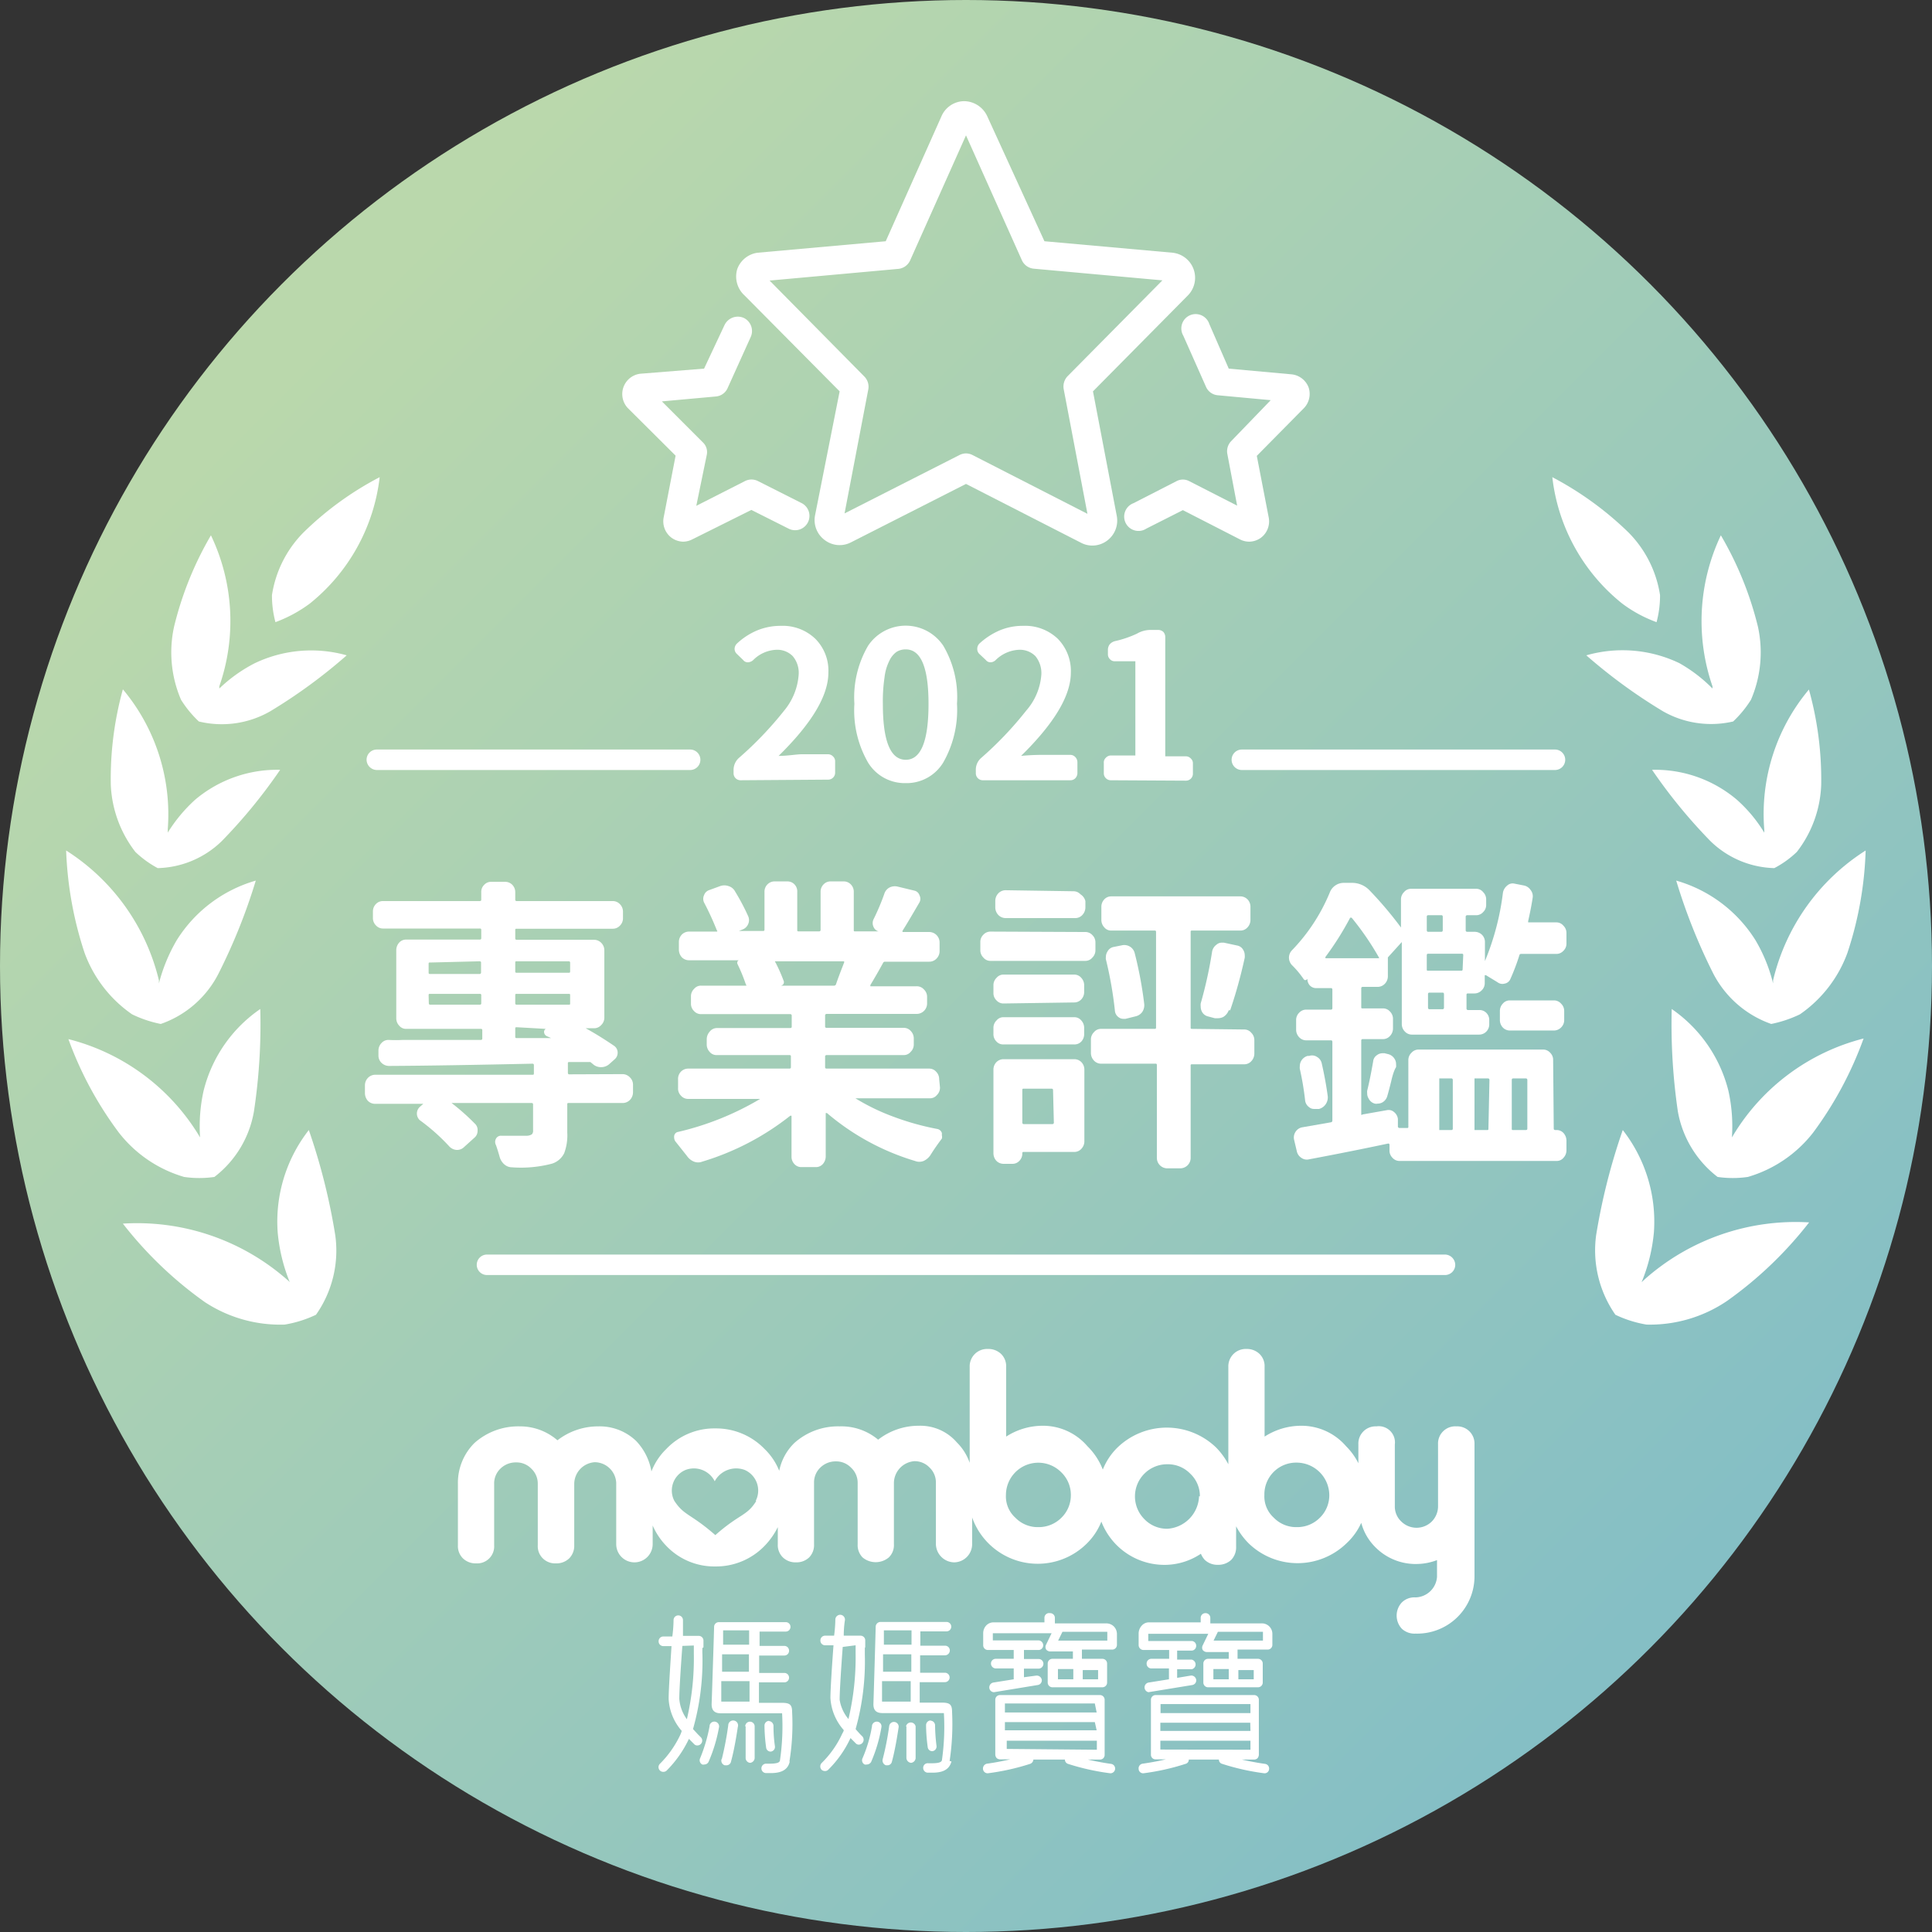 <svg xmlns="http://www.w3.org/2000/svg" xmlns:xlink="http://www.w3.org/1999/xlink" viewBox="0 0 94.34 94.34"><rect x="0" y="0" width="94.34" height="94.34" fill="#333333" stroke="none"/><defs><style>.cls-1{fill:url(#未命名漸層_202);}.cls-2,.cls-3{fill:#fff;}.cls-3{fill-rule:evenodd;}</style><linearGradient id="未命名漸層_202" x1="79.51" y1="79.51" x2="15.97" y2="15.97" gradientUnits="userSpaceOnUse"><stop offset="0" stop-color="#85bfc5"/><stop offset="1" stop-color="#bad8ac"/></linearGradient></defs><g id="圖層_2" data-name="圖層 2"><g id="圖層_4" data-name="圖層 4"><circle class="cls-1" cx="47.17" cy="47.17" r="47.17"/><path class="cls-2" d="M53.35,26.64a1.17,1.17,0,0,1-.55-.13l-5.63-2.88-5.63,2.86a1.2,1.2,0,0,1-1.27-.12,1.21,1.21,0,0,1-.47-1.21L41,19.11l-4.64-4.68A1.25,1.25,0,0,1,36,13.14a1.23,1.23,0,0,1,1-.8l6.25-.56,2.73-6.12a1.22,1.22,0,0,1,1.11-.72,1.26,1.26,0,0,1,1.11.72L51,11.78l6.25.56A1.23,1.23,0,0,1,58,14.43l-4.63,4.68,1.16,6.07a1.22,1.22,0,0,1-.47,1.22A1.2,1.2,0,0,1,53.35,26.64Zm-6.18-4.5a.72.72,0,0,1,.32.08l5.61,2.87L51.94,19a.73.73,0,0,1,.19-.63l4.63-4.68-6.28-.57a.71.71,0,0,1-.58-.41L47.17,6.61l-2.73,6.11a.71.71,0,0,1-.58.41l-6.28.57,4.63,4.69a.71.71,0,0,1,.19.62l-1.16,6.06,5.61-2.85A.72.72,0,0,1,47.17,22.14Zm10-8.4Z"/><path class="cls-2" d="M61,26.45a1,1,0,0,1-.45-.11l-2.79-1.43-1.78.9a.7.7,0,1,1-.63-1.24l2.09-1.07a.66.66,0,0,1,.64,0l2.33,1.19-.48-2.53a.71.71,0,0,1,.19-.62l1.93-2-2.59-.24a.69.69,0,0,1-.57-.41l-1.11-2.5a.7.7,0,1,1,1.27-.57L60,18l3.08.28a1,1,0,0,1,.82.64,1,1,0,0,1-.22,1l-2.31,2.34.58,3a1,1,0,0,1-.38,1A1,1,0,0,1,61,26.45Zm2-6.79h0Z"/><path class="cls-2" d="M33.36,26.45a1,1,0,0,1-.58-.2,1,1,0,0,1-.37-1l.58-3-2.34-2.33a1,1,0,0,1,.61-1.67L34.38,18l1-2.13a.72.72,0,0,1,.93-.35.71.71,0,0,1,.35.93l-1.13,2.5a.69.69,0,0,1-.57.41l-2.64.24,2,2a.65.65,0,0,1,.19.62L34,24.7l2.38-1.21a.7.7,0,0,1,.63,0l2.12,1.07a.7.7,0,1,1-.63,1.25l-1.81-.91L33.8,26.34A1,1,0,0,1,33.36,26.45Z"/><path class="cls-3" d="M14,62.47a1,1,0,0,1,.15.14,8.44,8.44,0,0,1-.59-2.43,7.26,7.26,0,0,1,1.52-5,30.34,30.34,0,0,1,1.29,5.13,5.44,5.44,0,0,1-.94,3.89h0v0a5.72,5.72,0,0,1-1.53.48A6.7,6.7,0,0,1,10,63.58a19,19,0,0,1-4-3.83A11.1,11.1,0,0,1,14,62.47Z"/><path class="cls-3" d="M9.71,55.44l.06.1a8,8,0,0,1,.17-2.27,6.83,6.83,0,0,1,2.77-4,28.43,28.43,0,0,1-.31,5,5.12,5.12,0,0,1-1.93,3.2h0a5.12,5.12,0,0,1-1.48,0,6.26,6.26,0,0,1-3.19-2.17,17.62,17.62,0,0,1-2.46-4.56A10.47,10.47,0,0,1,9.71,55.44Z"/><path class="cls-3" d="M7.76,47.87c0,.05,0,.1,0,.15a8.2,8.2,0,0,1,.87-2.11A6.75,6.75,0,0,1,12.49,43a28.19,28.19,0,0,1-1.83,4.56A5,5,0,0,1,7.85,50h0a5.75,5.75,0,0,1-1.4-.47,6.25,6.25,0,0,1-2.32-3,17.92,17.92,0,0,1-.9-5A10.38,10.38,0,0,1,7.76,47.87Z"/><path class="cls-3" d="M8.19,40.51a.77.77,0,0,1,0,.15,7.49,7.49,0,0,1,1.34-1.61,6.21,6.21,0,0,1,4.15-1.46,25.75,25.75,0,0,1-2.85,3.48,4.64,4.64,0,0,1-3.13,1.32h0a5,5,0,0,1-1.09-.79,5.75,5.75,0,0,1-1.2-3.28A16.37,16.37,0,0,1,6,33.66,9.5,9.5,0,0,1,8.19,40.51Z"/><path class="cls-3" d="M9.71,35.23h0a5.36,5.36,0,0,1-.87-1.06,5.86,5.86,0,0,1-.34-3.57,16.57,16.57,0,0,1,1.8-4.46,9.68,9.68,0,0,1,.41,7.37s0,.07,0,.11a7.3,7.3,0,0,1,1.72-1.23,6.4,6.4,0,0,1,4.5-.39,26,26,0,0,1-3.73,2.73A4.75,4.75,0,0,1,9.71,35.23Z"/><path class="cls-3" d="M13.45,30.38a5,5,0,0,1-.17-1.32A5.53,5.53,0,0,1,14.82,26a15.61,15.61,0,0,1,3.72-2.7,9.28,9.28,0,0,1-3.41,6.17A6.68,6.68,0,0,1,13.45,30.38Z"/><path class="cls-3" d="M80.31,62.47l-.15.14a8.4,8.4,0,0,0,.6-2.43,7.26,7.26,0,0,0-1.52-5,30.37,30.37,0,0,0-1.3,5.13,5.5,5.5,0,0,0,.94,3.89h0v0a5.73,5.73,0,0,0,1.52.48,6.71,6.71,0,0,0,3.94-1.16,19,19,0,0,0,4-3.83A11.1,11.1,0,0,0,80.31,62.47Z"/><path class="cls-3" d="M84.63,55.44l-.06.1a8,8,0,0,0-.17-2.27,6.87,6.87,0,0,0-2.77-4,29.43,29.43,0,0,0,.3,5,5.16,5.16,0,0,0,1.94,3.2h0a5.12,5.12,0,0,0,1.48,0,6.26,6.26,0,0,0,3.19-2.17A17.92,17.92,0,0,0,91,50.71,10.45,10.45,0,0,0,84.63,55.44Z"/><path class="cls-3" d="M86.58,47.87l0,.15a7.78,7.78,0,0,0-.86-2.11A6.75,6.75,0,0,0,81.85,43a28.15,28.15,0,0,0,1.82,4.56A5.08,5.08,0,0,0,86.49,50h0a5.89,5.89,0,0,0,1.4-.47,6.25,6.25,0,0,0,2.32-3,17.56,17.56,0,0,0,.89-5A10.33,10.33,0,0,0,86.58,47.87Z"/><path class="cls-3" d="M86.15,40.51c0,.05,0,.1,0,.15a6.94,6.94,0,0,0-1.34-1.61,6.17,6.17,0,0,0-4.14-1.46,25.75,25.75,0,0,0,2.85,3.48,4.63,4.63,0,0,0,3.12,1.32h0a4.79,4.79,0,0,0,1.1-.79,5.67,5.67,0,0,0,1.19-3.28,16.36,16.36,0,0,0-.6-4.65A9.45,9.45,0,0,0,86.15,40.51Z"/><path class="cls-3" d="M84.63,35.23h0a5.36,5.36,0,0,0,.87-1.06,5.86,5.86,0,0,0,.34-3.57,16.59,16.59,0,0,0-1.81-4.46,9.77,9.77,0,0,0-.41,7.37,1.17,1.17,0,0,1,0,.11A7.3,7.3,0,0,0,82,32.38,6.43,6.43,0,0,0,77.46,32a26.11,26.11,0,0,0,3.74,2.73A4.75,4.75,0,0,0,84.63,35.23Z"/><path class="cls-3" d="M80.89,30.38a5,5,0,0,0,.17-1.32A5.53,5.53,0,0,0,79.52,26a16,16,0,0,0-3.72-2.7,9.24,9.24,0,0,0,3.41,6.17A6.5,6.5,0,0,0,80.89,30.38Z"/><path class="cls-2" d="M30.4,52.45a.5.5,0,0,1,.36.16.49.49,0,0,1,.15.36v.36a.54.54,0,0,1-.15.38.49.49,0,0,1-.36.15H27.76a.05.05,0,0,0-.06.06v1.39a2.48,2.48,0,0,1-.15,1,1,1,0,0,1-.59.51A5.93,5.93,0,0,1,25,57a.57.57,0,0,1-.37-.14.75.75,0,0,1-.23-.36c-.05-.18-.11-.38-.18-.58a.33.33,0,0,1,0-.32.27.27,0,0,1,.27-.14l1.23,0a.5.5,0,0,0,.25-.07.25.25,0,0,0,.06-.2V53.92s0-.06-.07-.06H22.05s0,0,0,0l0,0a10.77,10.77,0,0,1,1.13,1,.42.42,0,0,1,.14.36.43.43,0,0,1-.16.34l-.52.47a.48.48,0,0,1-.36.12.54.54,0,0,1-.35-.18A9.62,9.62,0,0,0,20.5,54.7a.44.44,0,0,1,0-.65l.17-.15,0,0s0,0,0,0H18.32a.49.49,0,0,1-.36-.15.57.57,0,0,1-.14-.38V53a.52.52,0,0,1,.14-.36.5.5,0,0,1,.36-.16H26c.05,0,.07,0,.07-.07V52s0-.06-.07-.06c-2.78.06-5.12.1-7,.11a.53.53,0,0,1-.37-.15.49.49,0,0,1-.15-.36l0-.25a.53.53,0,0,1,.15-.36.45.45,0,0,1,.35-.15,6.59,6.59,0,0,0,.69,0l1.39,0h2.42s.07,0,.07-.06v-.41a.06.06,0,0,0-.07-.07H19.84a.43.43,0,0,1-.35-.16.52.52,0,0,1-.14-.35V46.4a.55.55,0,0,1,.14-.37.45.45,0,0,1,.35-.15h3.59s.07,0,.07-.06v-.41a.06.06,0,0,0-.07-.07H18.7a.46.46,0,0,1-.34-.15.5.5,0,0,1-.15-.37v-.31a.51.51,0,0,1,.15-.37A.46.46,0,0,1,18.7,44h4.73s.07,0,.07-.06v-.37a.47.47,0,0,1,.14-.36.45.45,0,0,1,.35-.15h.67a.48.48,0,0,1,.36.15.51.51,0,0,1,.14.36v.37s0,.06.07.06h4.69a.47.47,0,0,1,.35.15.51.51,0,0,1,.15.37v.31a.5.5,0,0,1-.15.37.47.47,0,0,1-.35.15H25.23c-.05,0-.07,0-.07.07v.41s0,.06.07.06H29a.49.49,0,0,1,.36.15.51.51,0,0,1,.15.37v3.29a.49.49,0,0,1-.15.35.46.46,0,0,1-.36.16H28.6s0,0,0,0c.49.27.95.56,1.39.86a.4.4,0,0,1,.17.32.42.42,0,0,1-.14.33l-.28.25a.6.6,0,0,1-.39.14A.59.59,0,0,1,29,52l-.17-.14-.11,0-.93,0a.05.05,0,0,0-.06.06v.47s0,.07.06.07ZM21,47c-.05,0-.07,0-.07.06v.42c0,.05,0,.08.07.08h2.42a.07.07,0,0,0,.07-.08V47s0-.06-.07-.06ZM20.94,49s0,.06.07.06h2.42s.07,0,.07-.06V48.6a.06.06,0,0,0-.07-.07H21c-.05,0-.07,0-.07.07Zm6.9-2s0-.06-.07-.06H25.23c-.05,0-.07,0-.07.06v.42c0,.05,0,.08.07.08h2.54c.05,0,.07,0,.07-.08Zm-2.68,2s0,.06.07.06h2.54c.05,0,.07,0,.07-.06V48.6c0-.05,0-.07-.07-.07H25.23c-.05,0-.07,0-.07.07Zm.07,1.16c-.05,0-.07,0-.07.07v.38c0,.05,0,.08.07.08l1.68,0h0a0,0,0,0,0,0,0l-.22-.1a.23.23,0,0,1-.12-.17.17.17,0,0,1,.08-.18l0,0Z"/><path class="cls-2" d="M45.9,53.1a.5.5,0,0,1-.15.37.43.43,0,0,1-.35.16H41.77a0,0,0,0,0,0,0,10.37,10.37,0,0,0,1.86.9,12.9,12.9,0,0,0,2.15.6.29.29,0,0,1,.21.19.45.45,0,0,1,0,.11.31.31,0,0,1,0,.17c-.19.25-.38.52-.56.81a.8.8,0,0,1-.33.28.56.56,0,0,1-.42,0,11.87,11.87,0,0,1-4.3-2.34s-.06,0-.06,0v2.13a.56.56,0,0,1-.14.36.45.45,0,0,1-.35.15h-.69a.45.45,0,0,1-.35-.15.51.51,0,0,1-.14-.36v-2s0,0-.06,0a12.88,12.88,0,0,1-4.29,2.24.56.56,0,0,1-.42,0,.77.77,0,0,1-.34-.28L33,55.76a.32.32,0,0,1-.08-.2.29.29,0,0,1,0-.09.23.23,0,0,1,.2-.2,14.1,14.1,0,0,0,4-1.61l0,0H33.61a.46.46,0,0,1-.36-.16.49.49,0,0,1-.14-.37v-.43a.5.5,0,0,1,.14-.37.49.49,0,0,1,.36-.15h4.94s.07,0,.07-.06v-.53a.06.06,0,0,0-.07-.07H35a.43.43,0,0,1-.35-.16.52.52,0,0,1-.14-.36v-.24a.56.56,0,0,1,.14-.38A.45.45,0,0,1,35,50.2h3.59s.07,0,.07-.06V49.6a.07.07,0,0,0-.07-.08H34.24a.45.45,0,0,1-.35-.15.49.49,0,0,1-.15-.36v-.36a.49.49,0,0,1,.15-.36.43.43,0,0,1,.35-.16h2.18s.06,0,0-.06a8.15,8.15,0,0,0-.41-1,.14.14,0,0,1,0-.11.1.1,0,0,1,.07-.07H33.65a.49.49,0,0,1-.36-.15.56.56,0,0,1-.14-.38V46a.52.52,0,0,1,.14-.36.49.49,0,0,1,.36-.15H35s.06,0,0-.07a13.72,13.72,0,0,0-.62-1.35.42.42,0,0,1,0-.36.4.4,0,0,1,.26-.25l.52-.19a.61.61,0,0,1,.42,0,.53.53,0,0,1,.32.27,10.75,10.75,0,0,1,.63,1.19.47.47,0,0,1,0,.4.48.48,0,0,1-.28.26l-.17.07v0h1.2s.05,0,.05-.07V43.55a.5.5,0,0,1,.15-.37.48.48,0,0,1,.36-.14h.6a.47.47,0,0,1,.35.14.49.49,0,0,1,.14.37v1.86c0,.05,0,.07.08.07H40s.07,0,.07-.07V43.55a.5.5,0,0,1,.15-.37.46.46,0,0,1,.35-.14h.61a.47.47,0,0,1,.36.14.5.5,0,0,1,.15.37v1.86c0,.05,0,.07.06.07h1.15s0,0,0,0a.38.38,0,0,1-.25-.23.43.43,0,0,1,0-.35,11.18,11.18,0,0,0,.53-1.25.52.52,0,0,1,.25-.31.58.58,0,0,1,.39-.05l.83.2a.34.34,0,0,1,.25.23.37.37,0,0,1,0,.34c-.38.65-.65,1.11-.83,1.39q0,.06,0,.06h1.3a.51.51,0,0,1,.51.51v.41a.52.52,0,0,1-.15.38.49.49,0,0,1-.36.15H43.22a.1.1,0,0,0-.1.06c-.2.37-.41.73-.62,1.08q0,.06,0,.06h2.26a.46.46,0,0,1,.36.16.49.49,0,0,1,.15.36V49a.51.51,0,0,1-.51.51H40.36s-.07,0-.07.08v.54s0,.06.07.06h3.76a.45.45,0,0,1,.35.15.52.52,0,0,1,.15.38V51a.49.49,0,0,1-.15.36.43.43,0,0,1-.35.16H40.36s-.07,0-.07.07v.53s0,.06.07.06h5a.45.45,0,0,1,.35.15.51.51,0,0,1,.15.37ZM41.22,47s0-.06,0-.06H37.87s-.06,0,0,.06a8,8,0,0,1,.39.88.18.18,0,0,1,0,.16.18.18,0,0,1-.13.09h2.6a.1.1,0,0,0,.09-.06Q40.94,47.71,41.22,47Z"/><path class="cls-2" d="M53,45.51a.46.46,0,0,1,.34.15.49.49,0,0,1,.15.36v.37a.5.5,0,0,1-.15.37.44.44,0,0,1-.34.16H48.37a.44.44,0,0,1-.35-.16.5.5,0,0,1-.15-.37V46a.49.49,0,0,1,.15-.36.47.47,0,0,1,.35-.15Zm-.54,6.21a.49.49,0,0,1,.35.15.52.52,0,0,1,.14.36v3.49a.53.53,0,0,1-.14.37.46.46,0,0,1-.35.16H50c-.05,0-.08,0-.08.06a.5.5,0,0,1-.14.37.45.45,0,0,1-.35.15H49a.49.49,0,0,1-.35-.15.55.55,0,0,1-.14-.37V52.23a.52.52,0,0,1,.14-.36.49.49,0,0,1,.35-.15ZM49,49a.45.45,0,0,1-.34-.15.49.49,0,0,1-.15-.36V48.1a.49.49,0,0,1,.15-.35.43.43,0,0,1,.34-.16h3.45a.44.44,0,0,1,.35.16.52.52,0,0,1,.14.35v.34a.52.52,0,0,1-.14.36.47.47,0,0,1-.35.15Zm0,2a.44.44,0,0,1-.34-.14.5.5,0,0,1-.15-.37v-.29a.5.5,0,0,1,.15-.37.43.43,0,0,1,.34-.16h3.45a.44.44,0,0,1,.35.16.53.53,0,0,1,.14.37v.29a.53.53,0,0,1-.14.37.46.46,0,0,1-.35.14Zm3.42-7.48a.46.46,0,0,1,.34.15A.54.54,0,0,1,53,44v.3a.54.54,0,0,1-.15.38.46.46,0,0,1-.34.15H49.11a.49.49,0,0,1-.36-.15.54.54,0,0,1-.15-.38V44a.54.54,0,0,1,.15-.38.49.49,0,0,1,.36-.15Zm-1,9.7s0-.06-.07-.06H50c-.05,0-.08,0-.08.06v1.59a.07.07,0,0,0,.08.08h1.39a.07.07,0,0,0,.07-.08Zm9.34-2.95a.44.44,0,0,1,.34.16.5.5,0,0,1,.15.37v.64a.54.54,0,0,1-.15.38.46.46,0,0,1-.34.15H58.2a.05.05,0,0,0-.06.06v4.51a.51.51,0,0,1-.51.51H57a.51.51,0,0,1-.51-.51V52s0-.06-.05-.06H53.77a.47.47,0,0,1-.35-.15.54.54,0,0,1-.15-.38v-.64a.5.5,0,0,1,.15-.37.44.44,0,0,1,.35-.16H56.4s.05,0,.05-.06V45.5s0-.06-.05-.06H54.27a.43.43,0,0,1-.35-.16.53.53,0,0,1-.14-.37v-.63a.52.52,0,0,1,.14-.36.45.45,0,0,1,.35-.15h6.29a.49.49,0,0,1,.36.15.52.52,0,0,1,.14.36v.63a.53.53,0,0,1-.14.37.46.46,0,0,1-.36.16H58.2a.05.05,0,0,0-.06.06v4.68a.05.05,0,0,0,.06.06ZM54,46.84a.43.43,0,0,1,0-.11.5.5,0,0,1,.08-.27.43.43,0,0,1,.3-.22l.4-.08a.53.53,0,0,1,.39.06.52.52,0,0,1,.24.33A19.33,19.33,0,0,1,55.87,49a.6.6,0,0,1-.09.41.55.55,0,0,1-.34.22l-.48.12h-.1a.38.38,0,0,1-.24-.08.43.43,0,0,1-.18-.33A19,19,0,0,0,54,46.84Zm6,2.49a.64.64,0,0,1-.27.33.61.61,0,0,1-.25.06l-.16,0-.34-.09a.45.45,0,0,1-.29-.23.54.54,0,0,1-.06-.25.77.77,0,0,1,0-.15,20.79,20.79,0,0,0,.56-2.55.54.54,0,0,1,.21-.32.39.39,0,0,1,.27-.1h.09l.65.14a.42.42,0,0,1,.3.22.48.48,0,0,1,.07.23.77.77,0,0,1,0,.15C60.51,48,60.24,48.83,60.07,49.33Z"/><path class="cls-2" d="M75.87,55.12s0,.06.08.06H76a.45.45,0,0,1,.35.15.56.56,0,0,1,.14.38v.45a.53.53,0,0,1-.14.37.43.43,0,0,1-.35.16H68.34a.46.46,0,0,1-.35-.16.49.49,0,0,1-.14-.37V55.9s0-.07-.07-.06c-1.08.23-2.37.49-3.86.77a.45.45,0,0,1-.37-.07.51.51,0,0,1-.23-.34l-.13-.55a.5.5,0,0,1,.07-.38.49.49,0,0,1,.31-.22L65,54.8a.08.08,0,0,0,.06-.08V50.87s0-.07-.06-.07H63.79a.47.47,0,0,1-.35-.15.53.53,0,0,1-.15-.36v-.47a.5.5,0,0,1,.15-.37.47.47,0,0,1,.35-.15H65s.06,0,.06-.07v-.91s0-.07-.06-.07h-.73a.42.42,0,0,1-.31-.13.47.47,0,0,1-.12-.32v0a0,0,0,0,0,0,0c-.07.08-.14.08-.19,0a4.47,4.47,0,0,0-.57-.68.54.54,0,0,1-.14-.36.53.53,0,0,1,.13-.34,9,9,0,0,0,1.86-2.83.73.73,0,0,1,.69-.48H66a1.18,1.18,0,0,1,.86.35,18.5,18.5,0,0,1,1.55,1.83s0,0,0,0,0,0,0,0V43.93a.5.5,0,0,1,.15-.37.44.44,0,0,1,.34-.16h3.17a.43.43,0,0,1,.35.16.5.5,0,0,1,.15.37v.25a.48.48,0,0,1-.15.36.45.45,0,0,1-.35.15h-.43a.07.07,0,0,0-.07.07v.66a.07.07,0,0,0,.07.08H72a.52.52,0,0,1,.36.14.5.5,0,0,1,.15.37v.92h0a12.74,12.74,0,0,0,.88-3.35.58.58,0,0,1,.21-.34.39.39,0,0,1,.36-.09l.46.09a.51.51,0,0,1,.32.22.48.48,0,0,1,.1.38c-.06.4-.14.78-.22,1.14,0,0,0,.06,0,.06H76a.44.44,0,0,1,.34.16.49.49,0,0,1,.15.35v.52a.48.48,0,0,1-.15.36.46.46,0,0,1-.34.15H74.27s-.07,0-.08.07a10.58,10.58,0,0,1-.44,1.16.37.37,0,0,1-.28.22.39.39,0,0,1-.35-.07l-.56-.34s-.06,0-.06,0V48a.48.48,0,0,1-.15.36.49.49,0,0,1-.36.15h-.31a.06.06,0,0,0-.07.07v.66a.07.07,0,0,0,.07.08h.55a.47.47,0,0,1,.35.14.49.49,0,0,1,.14.37V50a.5.5,0,0,1-.14.37.49.49,0,0,1-.35.15H68.94a.46.46,0,0,1-.34-.15.51.51,0,0,1-.15-.37V46s0,0,0,0a0,0,0,0,0,0,0l-.68.75v0s0,0,0,0v.93a.53.53,0,0,1-.15.36.49.49,0,0,1-.36.15h-.73s-.06,0-.06.07v.91c0,.05,0,.07.06.07h1a.45.45,0,0,1,.34.15.5.5,0,0,1,.15.37v.47a.53.53,0,0,1-.15.36.45.45,0,0,1-.34.15h-1s-.06,0-.06.07v3.61s0,.05.06,0l1.19-.21a.4.4,0,0,1,.35.09.51.51,0,0,1,.19.34l0,.38a.08.08,0,0,0,.08.06h.37a.05.05,0,0,0,.06-.06V51.77a.49.49,0,0,1,.15-.36.46.46,0,0,1,.36-.16h6.07a.46.46,0,0,1,.35.16.48.48,0,0,1,.14.36Zm-12.4-2.93a.49.49,0,0,1,0-.12.52.52,0,0,1,.07-.27.53.53,0,0,1,.31-.24h.08a.43.43,0,0,1,.38.05.48.48,0,0,1,.23.31c.12.53.22,1.06.29,1.58a.58.58,0,0,1-.09.41.57.57,0,0,1-.33.24l-.16,0-.09,0a.36.36,0,0,1-.24-.09.47.47,0,0,1-.19-.32A14.05,14.05,0,0,0,63.47,52.19Zm1.25-5.46s0,.06,0,.06h2.6s.05,0,0-.06a13.74,13.74,0,0,0-1.32-1.92s0,0-.07,0A14.53,14.53,0,0,1,64.72,46.73Zm3.21,6.08c-.08.32-.14.55-.18.68a.52.52,0,0,1-.23.33.47.47,0,0,1-.25.07.32.32,0,0,1-.14,0h0a.47.47,0,0,1-.3-.25.46.46,0,0,1-.07-.26.49.49,0,0,1,0-.12c.11-.44.2-.91.29-1.42a.42.42,0,0,1,.19-.32.45.45,0,0,1,.26-.09h.11l.2.05a.51.51,0,0,1,.29.23.45.45,0,0,1,.07.25.76.76,0,0,1,0,.15C68.08,52.25,68,52.5,67.93,52.81Zm2.52-8.05s0-.07-.06-.07h-.66s-.06,0-.06.07v.66s0,.08.06.08h.66s.06,0,.06-.08Zm1,1.88a.06.06,0,0,0-.07-.07H69.73s-.06,0-.06.07v.69c0,.05,0,.07.06.07h1.62a.06.06,0,0,0,.07-.07Zm-1,2.64s.06,0,.06-.08v-.66s0-.07-.06-.07h-.66s-.06,0-.06.07v.66s0,.08.06.08Zm-.17,3.38s0,0,0,.07v2.39s0,.06,0,.06h.59s.07,0,.07-.06V52.73s0-.07-.07-.07Zm2.45.07s0-.07-.07-.07H72s0,0,0,.07v2.39s0,.06,0,.06h.61c.05,0,.07,0,.07-.06Zm1-2.41a.47.47,0,0,1-.35-.15.53.53,0,0,1-.14-.37v-.44a.52.52,0,0,1,.14-.35.44.44,0,0,1,.35-.16h2.14a.46.46,0,0,1,.36.16.49.49,0,0,1,.15.35v.44a.5.5,0,0,1-.15.37.49.49,0,0,1-.36.15Zm.85,2.41s0-.07-.07-.07h-.63s-.06,0-.06.07v2.39a.05.05,0,0,0,.06.06h.63s.07,0,.07-.06Z"/><path class="cls-2" d="M64.91,73a1.53,1.53,0,0,1-.47,1.12,1.55,1.55,0,0,1-1.12.45,1.52,1.52,0,0,1-1.12-.46A1.4,1.4,0,0,1,61.74,73a1.55,1.55,0,0,1,1.58-1.58A1.6,1.6,0,0,1,64.91,73m-6.36.06A1.65,1.65,0,0,1,57,74.65a1.53,1.53,0,0,1-1.12-.47A1.57,1.57,0,0,1,57,71.5a1.52,1.52,0,0,1,1.12.46,1.49,1.49,0,0,1,.47,1.11M52.29,73a1.53,1.53,0,0,1-.47,1.12,1.56,1.56,0,0,1-1.12.45,1.52,1.52,0,0,1-1.12-.46A1.4,1.4,0,0,1,49.12,73a1.58,1.58,0,0,1,2.7-1.11A1.53,1.53,0,0,1,52.29,73m-15.36.29c-.46.75-.8.61-2,1.67h0c-1.21-1.06-1.52-.94-2-1.67a1.09,1.09,0,0,1,.54-1.51,1.14,1.14,0,0,1,1.43.55,1.19,1.19,0,0,1,1.47-.55,1.1,1.1,0,0,1,.53,1.51M72,77V70.53a.84.84,0,0,0-.88-.88.84.84,0,0,0-.9.88v3a1.06,1.06,0,0,1-.3.76,1.06,1.06,0,0,1-1.5,0,1,1,0,0,1-.31-.76v-3a.79.79,0,0,0-.9-.88.84.84,0,0,0-.88.88v.92a3.19,3.19,0,0,0-.6-.83,2.88,2.88,0,0,0-2.22-1,3.3,3.3,0,0,0-1.76.53v-3.4a.83.83,0,0,0-.25-.64.89.89,0,0,0-.64-.24.85.85,0,0,0-.88.88V71.5a3.48,3.48,0,0,0-.61-.83,3.47,3.47,0,0,0-4.79,0,3.12,3.12,0,0,0-.73,1.09,3.23,3.23,0,0,0-.75-1.14,2.86,2.86,0,0,0-2.21-1,3.3,3.3,0,0,0-1.76.53v-3.4a.83.83,0,0,0-.25-.64.9.9,0,0,0-.65-.24.85.85,0,0,0-.88.88v4.68a2.61,2.61,0,0,0-.63-1,2.35,2.35,0,0,0-1.84-.81,3.22,3.22,0,0,0-2,.68A2.79,2.79,0,0,0,41,69.65a3.19,3.19,0,0,0-2.21.81,2.61,2.61,0,0,0-.74,1.36,3.06,3.06,0,0,0-.72-1.07,3.29,3.29,0,0,0-2.4-1,3.23,3.23,0,0,0-2.39,1,3.07,3.07,0,0,0-.73,1.1,2.86,2.86,0,0,0-.75-1.49,2.57,2.57,0,0,0-1.84-.71,3.24,3.24,0,0,0-2,.68,2.78,2.78,0,0,0-1.84-.68,3.21,3.21,0,0,0-2.21.81,2.74,2.74,0,0,0-.81,2v3a.84.84,0,0,0,.25.64.89.89,0,0,0,.64.24.83.83,0,0,0,.88-.88v-3a1,1,0,0,1,.31-.75,1.06,1.06,0,0,1,.76-.3,1,1,0,0,1,.75.31,1,1,0,0,1,.31.74v3a.83.83,0,0,0,.25.64.85.85,0,0,0,.63.24.9.9,0,0,0,.65-.24.87.87,0,0,0,.25-.64v-3a1.07,1.07,0,0,1,1-1.06,1.06,1.06,0,0,1,1.05,1v3a.89.89,0,0,0,1.78,0v-.91a3.35,3.35,0,0,0,.67,1,3.23,3.23,0,0,0,2.39,1,3.29,3.29,0,0,0,2.4-1,3.59,3.59,0,0,0,.65-.92v.84a.84.84,0,0,0,.25.64.88.88,0,0,0,.64.24.89.89,0,0,0,.64-.24.86.86,0,0,0,.24-.64v-3a1,1,0,0,1,.31-.75,1.06,1.06,0,0,1,.76-.3,1,1,0,0,1,.74.31,1,1,0,0,1,.32.74v3a.86.86,0,0,0,.24.64,1,1,0,0,0,1.28,0,.83.83,0,0,0,.25-.64v-3a1.08,1.08,0,0,1,1-1.06,1,1,0,0,1,.74.31,1,1,0,0,1,.31.74v3a.91.91,0,0,0,.89.89.89.89,0,0,0,.88-.89V74.1a3.4,3.4,0,0,0,5.58,1.29,3.12,3.12,0,0,0,.73-1.09A3.3,3.3,0,0,0,57,76.41a3.2,3.2,0,0,0,1.64-.54,1,1,0,0,0,.19.3.89.89,0,0,0,.64.24.92.92,0,0,0,.65-.24.88.88,0,0,0,.24-.64v-1a3.48,3.48,0,0,0,.61.83,3.43,3.43,0,0,0,4.78,0,3.08,3.08,0,0,0,.72-1,2.62,2.62,0,0,0,.7,1.2,2.76,2.76,0,0,0,2,.81,2.84,2.84,0,0,0,1-.19V77A1.08,1.08,0,0,1,69.15,78H69.1a.87.87,0,0,0-.65.25.94.94,0,0,0,0,1.28.9.9,0,0,0,.65.24h.05A2.8,2.8,0,0,0,72,77"/><path class="cls-2" d="M44.26,84.3s0,.89,0,1.53a.25.25,0,0,0,.23.25h0a.25.25,0,0,0,.22-.23c0-.65,0-1.54,0-1.55a.24.24,0,0,0-.47,0M43.1,85.91a.25.25,0,0,0,.16.29h.07a.22.22,0,0,0,.22-.17c.19-.69.32-1.64.33-1.68a.23.23,0,1,0-.46-.07,14,14,0,0,1-.32,1.63M36.41,84.3s0,.89,0,1.53a.24.24,0,0,0,.22.25h0a.25.25,0,0,0,.22-.23c0-.65,0-1.54,0-1.55a.23.23,0,1,0-.46,0m-1.16,1.61a.24.24,0,0,0,.16.29h.06A.23.23,0,0,0,35.7,86c.19-.69.32-1.64.33-1.68a.24.24,0,1,0-.47-.07,15.53,15.53,0,0,1-.31,1.63m-1.37-5.53v.08c0,.09,0,.2,0,.32a13,13,0,0,1-.34,3.2,1.93,1.93,0,0,1-.37-1c0-.43.08-1.64.15-2.58Zm.47.09v-.33a.23.23,0,0,0-.24-.23h-.76c0-.44,0-.76,0-.77a.23.23,0,1,0-.46,0s0,.36-.06.8h-.44a.23.23,0,0,0-.23.23.23.23,0,0,0,.23.24h.4c-.06.94-.14,2.14-.14,2.58a2.57,2.57,0,0,0,.64,1.56,1.46,1.46,0,0,1-.07.19,5,5,0,0,1-1,1.42.23.23,0,0,0,.17.39.23.23,0,0,0,.17-.07,5.52,5.52,0,0,0,1.08-1.54h0l.09.09.16.16a.2.2,0,0,0,.16.07.23.23,0,0,0,.17-.07.23.23,0,0,0,0-.33l-.15-.15-.23-.25a12.28,12.28,0,0,0,.46-3.64,3.11,3.11,0,0,1,0-.32m.35,3.82a7.93,7.93,0,0,1-.46,1.56.23.23,0,0,0,.1.31.2.2,0,0,0,.11,0,.23.23,0,0,0,.2-.13,7.5,7.5,0,0,0,.51-1.69.23.23,0,0,0-.46-.08m1.93-4.65v.7H35.31c0-.29,0-.54,0-.7Zm-1.34,1.17h1.33v.85H35.26c0-.28,0-.58,0-.85m0,1.31H36.6v1H35.22s0-.45,0-1h0M38.55,86a11.3,11.3,0,0,0,.13-2.39c0-.35-.09-.46-.49-.46H37.06v-1H38.3a.23.23,0,0,0,0-.46H37.07v-.85H38.3a.23.23,0,0,0,.23-.24.23.23,0,0,0-.23-.23H37.09v-.7h1.28a.23.23,0,0,0,0-.46H35.1a.23.23,0,0,0-.23.22c0,.14-.11,3.49-.12,3.76s.09.47.44.47c0,0,2.56,0,3,0a11.45,11.45,0,0,1-.1,2.27c0,.16-.19.2-.68.19a.23.23,0,1,0,0,.46h.22c.37,0,.82-.07.93-.55m-1-2a.23.23,0,0,0-.23.23,8.32,8.32,0,0,0,.08,1.07.22.22,0,0,0,.23.2h0a.23.23,0,0,0,.2-.26,6.63,6.63,0,0,1-.07-1,.24.24,0,0,0-.24-.23Zm4.22-3.69v.4a13,13,0,0,1-.35,3.2A1.91,1.91,0,0,1,41,83c0-.43.08-1.64.15-2.58Zm.47.09v-.33a.23.23,0,0,0-.23-.23H41.2c0-.44.06-.76.06-.77a.24.24,0,0,0-.22-.25.24.24,0,0,0-.25.22s0,.36-.06.8h-.44a.23.23,0,0,0-.23.23.23.23,0,0,0,.23.24h.41c-.07.94-.15,2.14-.15,2.58a2.59,2.59,0,0,0,.65,1.56c0,.06-.05.13-.08.19a4.81,4.81,0,0,1-1,1.42.24.24,0,0,0,0,.33.25.25,0,0,0,.16.06.22.22,0,0,0,.17-.07,5.32,5.32,0,0,0,1.08-1.54h0l.09.09.16.16a.2.2,0,0,0,.16.07.24.24,0,0,0,.17-.4L42,84.68c-.07-.08-.15-.16-.22-.25a12.23,12.23,0,0,0,.45-3.64c0-.12,0-.23,0-.32m.35,3.82a6.66,6.66,0,0,1-.46,1.56.23.23,0,0,0,.1.31.23.23,0,0,0,.11,0,.24.24,0,0,0,.21-.13,7.26,7.26,0,0,0,.5-1.69.23.23,0,0,0-.19-.27.24.24,0,0,0-.27.19m1.93-4.65v.7H43.16c0-.29,0-.54,0-.7Zm-1.34,1.17h1.33v.85H43.12c0-.28,0-.58,0-.85m0,1.31h1.35l0,1H43.07s0-.45,0-1h0m3.3,3.9a12.05,12.05,0,0,0,.12-2.39c0-.35-.09-.46-.49-.46H44.91v-1h1.23a.23.23,0,1,0,0-.46H44.93v-.85h1.21a.24.24,0,0,0,.24-.24.23.23,0,0,0-.24-.23H44.94v-.7h1.28a.23.23,0,1,0,0-.46H43a.24.24,0,0,0-.24.22c0,.14-.1,3.49-.11,3.76s.08.47.44.47c0,0,2.55,0,3,0A11.45,11.45,0,0,1,46,85.91c0,.16-.19.2-.68.19a.22.22,0,0,0-.24.22.23.23,0,0,0,.22.24h.22c.38,0,.82-.07.94-.55m-1-2a.23.23,0,0,0-.24.23,8.32,8.32,0,0,0,.08,1.07.22.22,0,0,0,.23.2h0a.23.23,0,0,0,.2-.26,8.58,8.58,0,0,1-.07-1,.23.23,0,0,0-.23-.23Zm3.7,1.39V85h4.4v.44Zm4.39-.91H49.07v-.4h4.39Zm0-.87H49.07v-.44h4.39ZM48,86.39a.23.23,0,0,0,.23.2h0a11.43,11.43,0,0,0,2.07-.46.24.24,0,0,0,.16-.21H52a.22.22,0,0,0,.15.21,11.43,11.43,0,0,0,2.07.46h0a.23.23,0,0,0,.23-.2.23.23,0,0,0-.2-.26s-.53-.07-1.13-.21h.59a.23.23,0,0,0,.16-.06.23.23,0,0,0,.07-.17V83.92h0V83a.23.23,0,0,0-.23-.23H48.84a.23.23,0,0,0-.24.23v2.68a.28.28,0,0,0,.07.17.27.27,0,0,0,.17.06h.49c-.6.14-1.12.21-1.13.21a.24.24,0,0,0-.2.26m6.07-6.27h-2.4l.21-.43H54c.06,0,.07,0,.07,0ZM52.41,82h-.75V81.5h.75Zm.46-.45h.75V82h-.75Zm1.67-1.15v-.62a.53.53,0,0,0-.15-.36.53.53,0,0,0-.39-.15H51.51V79a.23.23,0,0,0-.24-.23A.23.23,0,0,0,51,79v.22H48.53a.49.49,0,0,0-.37.15.55.55,0,0,0-.15.38v.58a.23.23,0,0,0,.23.24H49.5V81l-.88,0a.23.23,0,0,0-.23.24.24.24,0,0,0,.24.23h0l.87,0V82l-1,.16a.24.24,0,0,0-.19.27.23.23,0,0,0,.23.2h0l2.13-.35a.23.23,0,0,0,.2-.26.25.25,0,0,0-.27-.2L50,81.9v-.42h.72a.24.24,0,0,0,.23-.24.23.23,0,0,0-.24-.23H50v-.44h.7a.23.23,0,0,0,.24-.23.24.24,0,0,0-.24-.24H48.48v-.35s0,0,0,0h2.87l-.27.56a.24.24,0,0,0,0,.23.25.25,0,0,0,.2.1h1.11V81h-1a.23.23,0,0,0-.23.23v.93a.23.23,0,0,0,.23.23h2.44a.23.23,0,0,0,.23-.23v-.93a.23.23,0,0,0-.23-.23h-1v-.45H54.3a.23.23,0,0,0,.24-.23m2.12,5.11V85h4.4v.44Zm4.4-.91h-4.4v-.4h4.39Zm0-.87H56.67v-.44h4.39ZM55.6,86.39a.22.22,0,0,0,.23.2h0a11.4,11.4,0,0,0,2.06-.46.21.21,0,0,0,.16-.21h1.47a.21.21,0,0,0,.16.21,11.4,11.4,0,0,0,2.06.46h0a.22.22,0,0,0,.23-.2.23.23,0,0,0-.2-.26s-.53-.07-1.13-.21h.59a.24.24,0,0,0,.17-.06.28.28,0,0,0,.07-.17V83.92h0V83a.23.23,0,0,0-.23-.23H56.43a.23.23,0,0,0-.23.23v2.68a.23.23,0,0,0,.07.17.23.23,0,0,0,.16.06h.5c-.6.14-1.13.21-1.13.21a.23.23,0,0,0-.2.26m6.07-6.27H59.26l.21-.43H61.6c.06,0,.06,0,.07,0ZM60,82h-.75V81.5H60Zm.47-.45h.75V82h-.75Zm1.66-1.15v-.62a.51.51,0,0,0-.53-.51H59.1V79a.23.23,0,0,0-.23-.23.23.23,0,0,0-.24.23v.22H56.12a.47.47,0,0,0-.36.15.58.58,0,0,0-.16.38v.58a.24.24,0,0,0,.24.24h1.25V81l-.87,0a.23.23,0,0,0-.23.24.23.23,0,0,0,.23.23h0l.86,0V82l-1,.16a.24.24,0,0,0,0,.47h0l2.14-.35a.23.23,0,0,0,.19-.26.24.24,0,0,0-.27-.2l-.66.11v-.42h.71a.24.24,0,0,0,0-.47h-.71v-.44h.7a.23.23,0,0,0,.23-.23.23.23,0,0,0-.23-.24H56.07v-.35a.17.17,0,0,1,0,0H59l-.27.56a.24.24,0,0,0,0,.23.26.26,0,0,0,.2.1H60V81H59a.23.23,0,0,0-.24.23v.93a.23.23,0,0,0,.24.23h2.43a.23.23,0,0,0,.23-.23v-.93a.23.23,0,0,0-.23-.23h-1v-.45H61.9a.23.23,0,0,0,.23-.23"/><path class="cls-2" d="M70.56,62.26H23.78a.5.5,0,0,1-.5-.5.5.5,0,0,1,.5-.5H70.56a.51.51,0,0,1,.5.5A.5.5,0,0,1,70.56,62.26Z"/><path class="cls-2" d="M36.17,38.1a.34.34,0,0,1-.35-.35V37.6a.79.79,0,0,1,.25-.58,17.37,17.37,0,0,0,2.22-2.32A3.09,3.09,0,0,0,39,32.93a1.26,1.26,0,0,0-.29-.89,1.06,1.06,0,0,0-.82-.31,1.69,1.69,0,0,0-1.11.5.41.41,0,0,1-.25.11.28.28,0,0,1-.24-.11l-.31-.3a.34.34,0,0,1-.11-.25.38.38,0,0,1,.11-.25,3.33,3.33,0,0,1,1-.65,3,3,0,0,1,1.15-.22,2.3,2.3,0,0,1,1.68.63,2.2,2.2,0,0,1,.64,1.65c0,1.13-.81,2.48-2.43,4.07v0h0c.47,0,.86-.08,1.15-.08h1.26a.34.34,0,0,1,.25.11.32.32,0,0,1,.1.25v.53a.34.34,0,0,1-.35.35Z"/><path class="cls-2" d="M44.23,38.24a2.1,2.1,0,0,1-1.84-1,5.1,5.1,0,0,1-.67-2.87,5,5,0,0,1,.67-2.84,2.21,2.21,0,0,1,3.67,0,4.93,4.93,0,0,1,.67,2.83,5.18,5.18,0,0,1-.67,2.87A2.09,2.09,0,0,1,44.23,38.24Zm0-1.14q1.11,0,1.11-2.73c0-1.77-.37-2.66-1.11-2.66a.84.84,0,0,0-.45.12,1.11,1.11,0,0,0-.35.43,2.42,2.42,0,0,0-.24.83,7.87,7.87,0,0,0-.08,1.28C43.11,36.19,43.48,37.1,44.23,37.1Z"/><path class="cls-2" d="M48,38.1a.34.34,0,0,1-.35-.35V37.6a.76.76,0,0,1,.25-.58,17.2,17.2,0,0,0,2.21-2.32,3,3,0,0,0,.74-1.77,1.31,1.31,0,0,0-.29-.89,1.07,1.07,0,0,0-.82-.31,1.73,1.73,0,0,0-1.12.5.38.38,0,0,1-.24.11.28.28,0,0,1-.24-.11l-.32-.3a.33.33,0,0,1-.1-.25.36.36,0,0,1,.1-.25,3.51,3.51,0,0,1,1-.65,2.9,2.9,0,0,1,1.14-.22,2.31,2.31,0,0,1,1.69.63,2.24,2.24,0,0,1,.64,1.65c0,1.13-.81,2.48-2.43,4.07v0h0A11.49,11.49,0,0,1,51,36.86h1.26a.34.34,0,0,1,.25.11.36.36,0,0,1,.1.25v.53a.37.37,0,0,1-.1.25.33.33,0,0,1-.25.1Z"/><path class="cls-2" d="M54.22,38.1A.33.33,0,0,1,54,38a.33.33,0,0,1-.1-.25v-.49A.31.31,0,0,1,54,37a.34.34,0,0,1,.24-.11h1.2s0,0,0,0v-4.6a0,0,0,0,0,0,0h-1a.31.31,0,0,1-.24-.1.33.33,0,0,1-.1-.25v-.21a.44.44,0,0,1,.09-.27.51.51,0,0,1,.24-.15,5.16,5.16,0,0,0,1.09-.37,1.32,1.32,0,0,1,.64-.18h.4a.37.37,0,0,1,.25.1.38.38,0,0,1,.09.25v5.82s0,0,0,0h1a.34.34,0,0,1,.25.11.31.31,0,0,1,.1.24v.49a.34.34,0,0,1-.35.35Z"/><path class="cls-2" d="M33.7,37.6H18.4a.51.51,0,0,1-.5-.5.5.5,0,0,1,.5-.5H33.7a.5.5,0,0,1,.5.5A.5.5,0,0,1,33.7,37.6Z"/><path class="cls-2" d="M75.93,37.6H60.64a.5.5,0,0,1-.5-.5.5.5,0,0,1,.5-.5H75.93a.5.5,0,0,1,.5.5A.5.5,0,0,1,75.93,37.6Z"/></g></g></svg>
